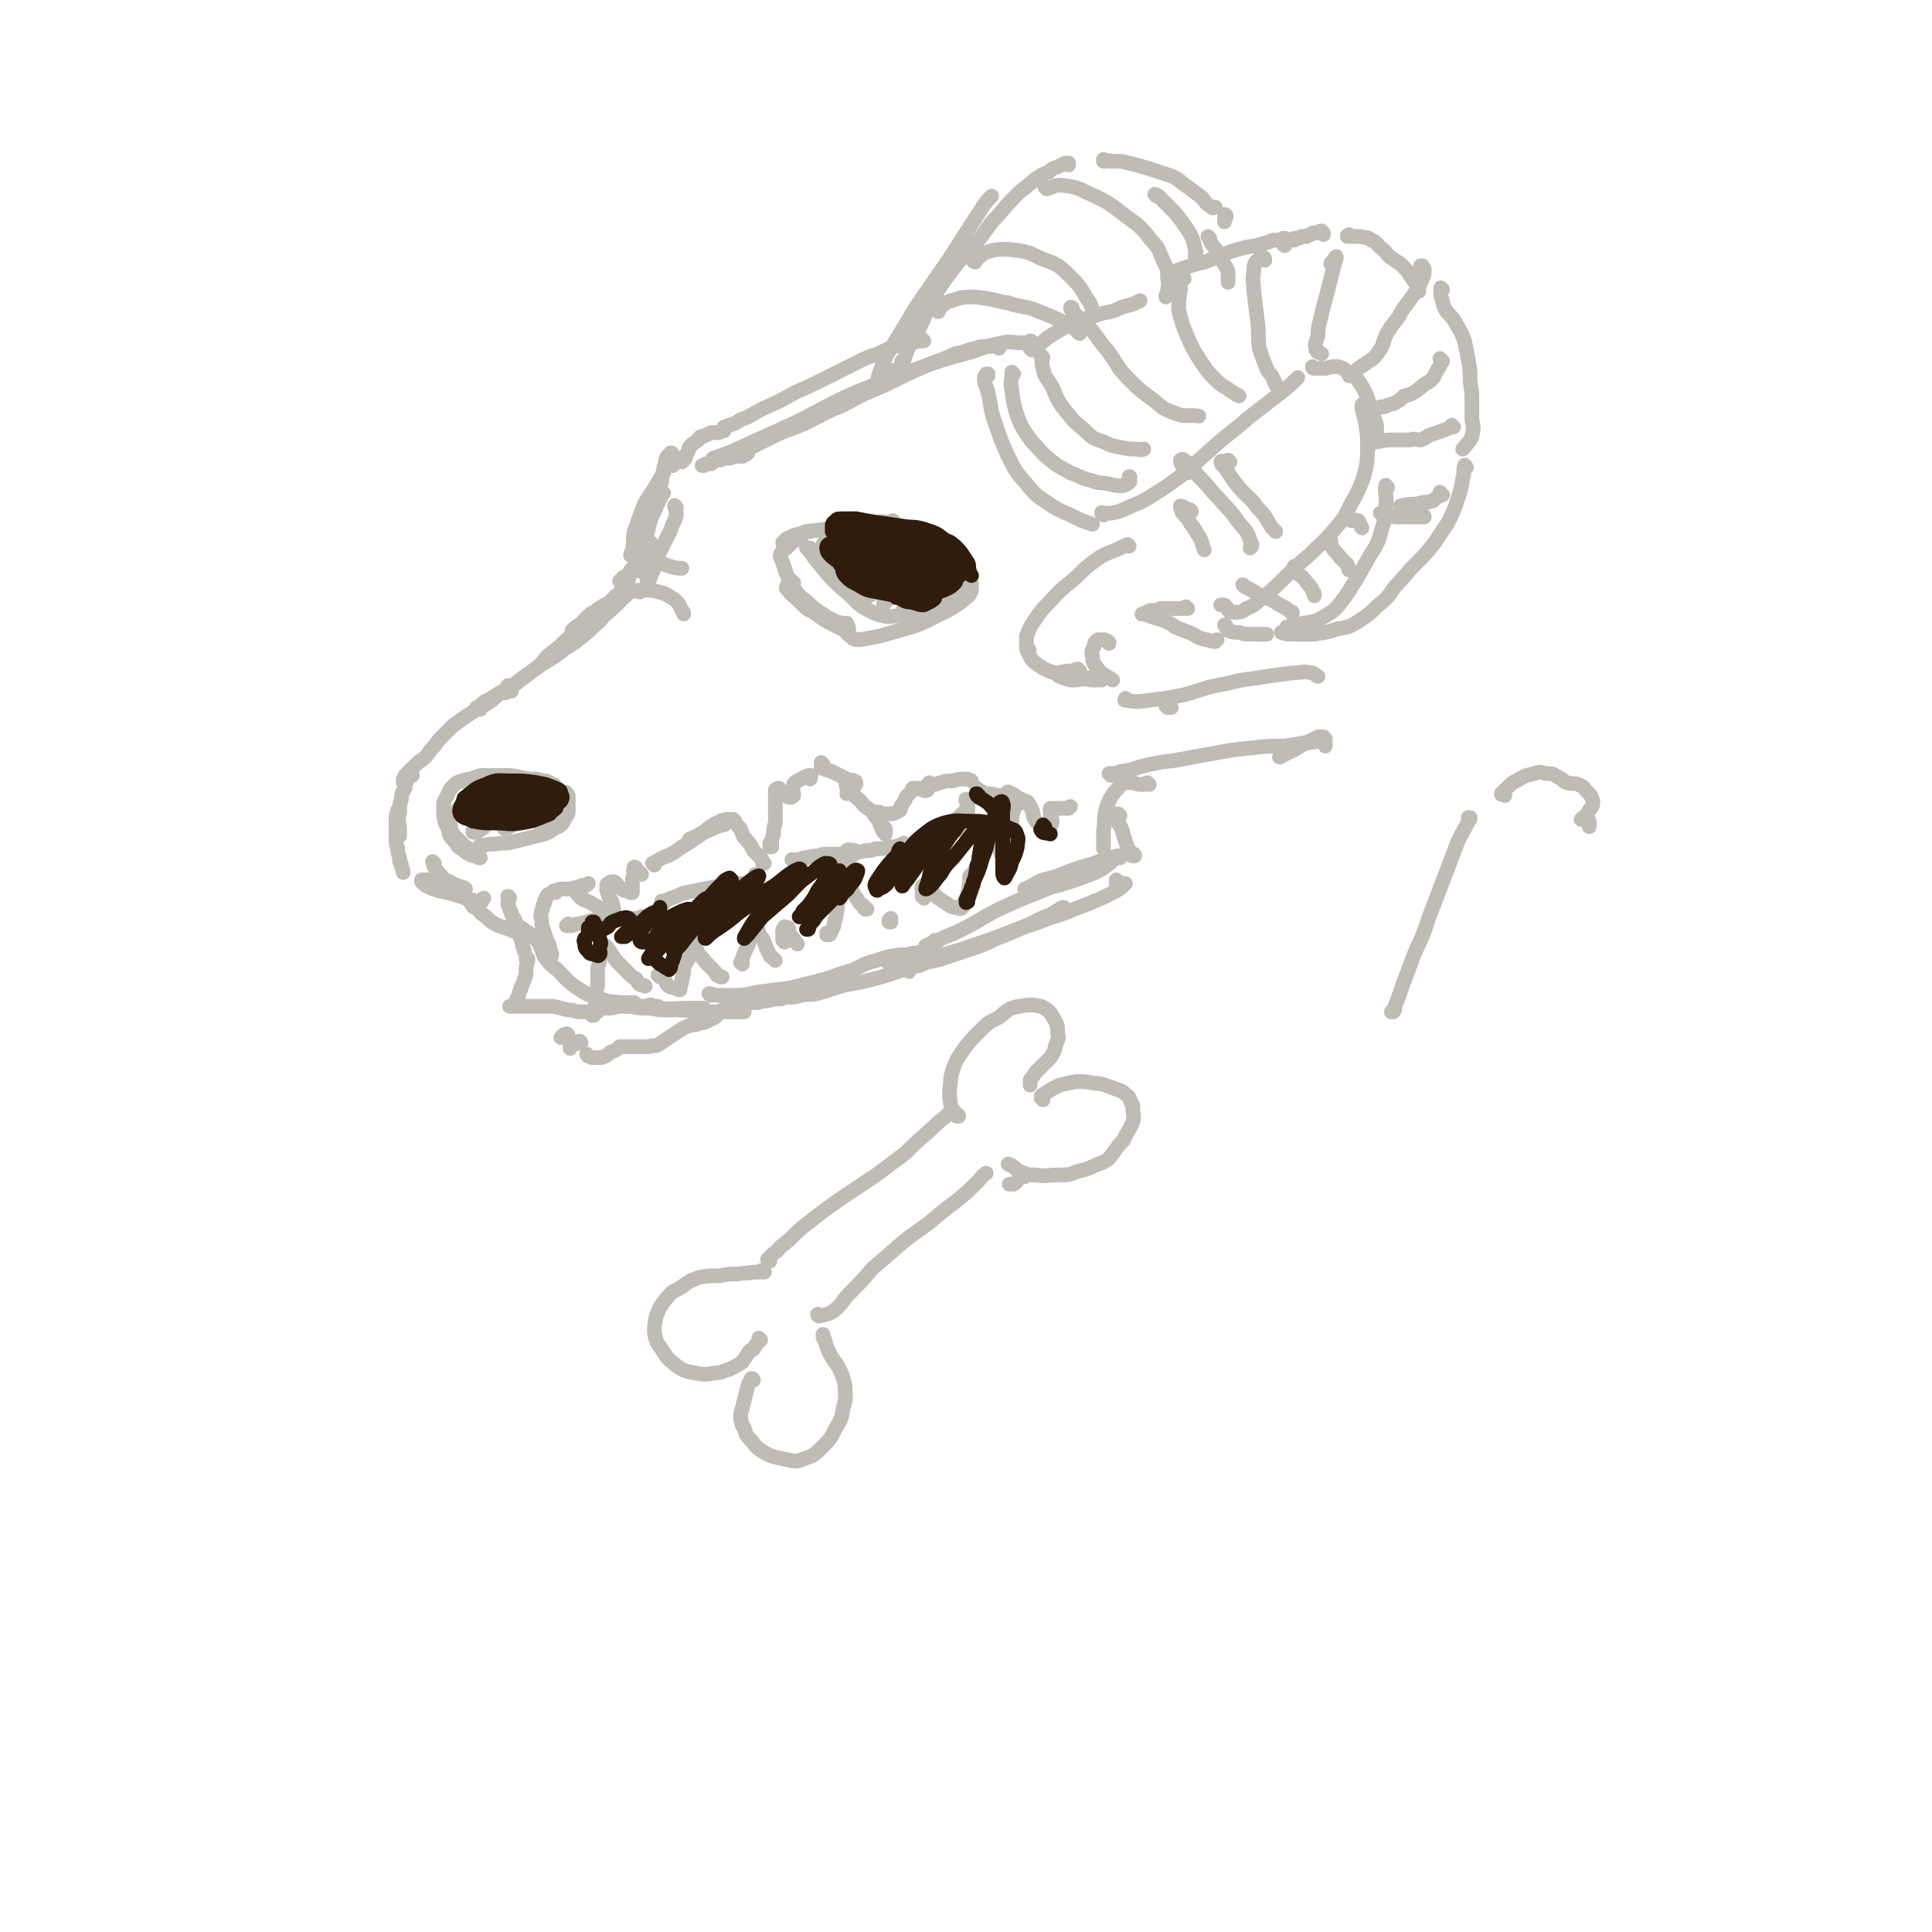 <svg viewBox='0 0 1054 1054' version='1.1' xmlns='http://www.w3.org/2000/svg' xmlns:xlink='http://www.w3.org/1999/xlink'><g fill='none' stroke='rgb(191,187,181)' stroke-width='8' stroke-linecap='round' stroke-linejoin='round'><path d='M563,187c0,0 0,-1 -1,-1 0,0 1,1 0,1 -2,0 -2,0 -5,0 -5,0 -5,-1 -10,0 -9,2 -9,2 -17,5 -15,4 -15,4 -29,9 -17,6 -17,6 -34,13 -16,7 -16,8 -32,16 -17,8 -18,8 -35,16 -5,2 -5,2 -11,4 '/><path d='M545,190c0,-1 0,-1 -1,-1 0,-1 1,0 1,0 -1,0 -1,0 -2,0 -2,0 -2,0 -4,0 -4,0 -4,0 -7,1 -5,1 -5,2 -11,3 -8,4 -8,3 -17,7 -11,5 -11,5 -21,10 -12,5 -12,5 -23,11 -10,4 -9,4 -19,9 -8,4 -8,3 -17,7 -6,3 -6,3 -12,6 -4,2 -4,2 -7,4 -1,1 -1,1 -2,2 -1,0 -1,0 -1,0 1,0 1,0 2,-1 1,0 1,0 2,-1 1,0 1,0 1,0 0,0 0,0 1,0 0,0 0,0 0,0 -1,0 -1,0 -1,1 -1,0 -1,0 -2,1 0,0 0,0 -1,0 0,0 0,0 -1,0 0,0 0,0 -1,0 0,0 0,0 -1,0 -1,0 -1,0 -2,0 0,0 0,1 -1,1 -2,0 -2,0 -3,0 -1,0 -1,0 -2,1 -2,0 -2,0 -3,0 -1,1 -1,1 -2,2 -2,0 -2,0 -3,0 -1,1 -1,1 -1,1 -1,0 -1,0 -1,0 0,0 0,0 0,0 '/><path d='M504,186c0,0 -1,-1 -1,-1 0,0 1,1 1,1 0,0 -1,0 -1,0 -1,0 -1,0 -2,0 -3,1 -3,1 -6,2 -4,0 -4,0 -7,1 -5,2 -5,2 -9,4 -6,2 -6,2 -12,5 -8,4 -8,4 -16,8 -8,4 -8,4 -17,8 -9,5 -9,5 -18,9 -6,3 -6,4 -12,6 -3,2 -3,2 -6,3 -1,0 -1,0 -2,1 -1,0 -1,0 -1,0 0,1 0,1 0,1 0,0 0,0 0,0 0,0 0,1 0,1 0,0 0,0 -1,0 -1,0 -1,1 -2,1 -2,0 -2,0 -4,0 -2,1 -2,1 -4,2 -2,0 -2,0 -3,2 -2,1 -1,1 -3,2 -1,1 -1,1 -2,2 0,1 0,1 -1,3 -1,1 0,1 -1,2 0,1 0,1 -1,2 0,0 0,0 -1,1 0,0 0,0 0,0 -1,0 -1,0 -1,0 '/><path d='M367,248c0,0 0,-1 -1,-1 0,0 0,0 0,0 -1,1 -1,1 -2,2 -1,2 -1,2 -1,4 -1,2 -1,2 -1,4 -1,3 -1,3 -1,6 '/><path d='M362,269c0,0 -1,-1 -1,-1 0,1 0,1 0,2 -2,5 -2,4 -4,9 -2,4 -2,4 -3,8 -1,4 -1,4 -2,9 -1,3 -1,3 -2,7 0,2 0,2 0,4 0,2 0,2 0,4 0,0 0,0 0,1 '/><path d='M369,277c0,0 -1,-2 -1,-1 0,1 1,2 1,5 -1,4 -2,4 -3,8 -2,4 -2,4 -4,8 -1,3 -2,3 -3,7 -1,3 -1,3 -2,6 -1,2 -1,2 -2,4 0,1 0,1 -1,2 0,1 0,1 0,1 0,1 0,0 0,0 0,0 0,0 -1,0 '/><path d='M345,312c0,-1 -1,-1 -1,-1 2,-2 2,-2 5,-2 5,-1 5,-2 10,-2 5,1 5,2 11,3 1,0 1,0 2,0 '/><path d='M349,323c0,0 -1,-1 -1,-1 0,0 1,0 2,0 3,0 3,0 6,0 3,1 4,1 7,2 3,2 4,2 6,4 2,2 2,3 3,5 1,1 1,1 1,2 '/><path d='M340,323c-1,0 -1,-1 -1,-1 -1,1 -1,2 -2,3 0,0 -1,0 -1,0 -2,2 -2,2 -4,4 -4,2 -4,2 -8,5 -1,1 -1,0 -2,1 -3,3 -3,3 -6,6 -2,1 -2,1 -4,3 '/><path d='M344,323c0,0 0,-1 -1,-1 0,0 1,1 0,1 -1,2 -2,2 -4,4 -2,3 -3,3 -5,5 -4,4 -4,3 -7,7 -5,4 -4,4 -9,8 -5,4 -5,4 -10,7 -5,4 -5,4 -10,7 -5,3 -5,3 -10,7 -4,3 -4,3 -8,6 -2,1 -2,1 -4,3 0,0 -1,0 -1,1 1,0 1,0 2,-1 1,0 1,0 2,0 '/><path d='M331,333c0,0 -1,-1 -1,-1 -2,1 -2,2 -4,4 -1,0 -1,0 -2,0 -2,2 -2,2 -5,5 -1,1 -1,0 -2,1 -4,4 -4,4 -8,7 -4,4 -4,4 -8,7 -5,4 -4,5 -9,9 -6,4 -6,4 -11,8 -5,3 -5,3 -10,6 -3,2 -3,2 -7,4 -1,1 -1,1 -2,2 -1,1 -1,1 -2,1 0,0 0,0 0,1 0,0 0,0 0,0 0,0 0,0 0,0 1,0 1,0 1,0 1,0 1,0 1,0 0,0 0,0 0,0 '/><path d='M278,375c0,0 0,-1 -1,-1 0,1 0,1 0,2 -2,2 -3,1 -5,3 -3,2 -2,2 -5,4 -3,2 -3,2 -7,4 -3,2 -3,2 -6,4 -3,2 -3,2 -7,5 -3,3 -3,3 -6,6 -2,2 -2,2 -4,5 -2,2 -2,2 -4,5 -1,1 -1,1 -2,2 -1,1 -2,1 -3,2 -1,1 -1,1 -2,2 -2,2 -2,2 -3,3 -1,1 -1,1 -2,2 0,1 0,1 -1,2 0,0 0,0 0,1 0,0 0,0 0,1 0,0 0,0 0,0 '/><path d='M225,423c-1,0 -1,-1 -1,-1 -1,0 0,0 0,0 0,2 -1,2 -2,4 -1,2 -1,2 -1,4 -2,3 -2,3 -2,6 -1,3 -1,3 -1,7 -1,4 -1,4 0,8 0,3 0,3 0,5 '/><path d='M218,443c-1,0 -1,-1 -1,-1 -1,3 -1,4 -1,7 0,4 0,4 0,8 0,3 0,3 1,6 0,2 0,2 1,5 0,1 0,1 0,2 1,1 1,1 1,3 1,2 1,2 1,3 '/><path d='M246,445c0,0 -1,-1 -1,-1 -1,0 -1,1 -1,2 0,4 0,4 1,9 1,2 1,2 3,4 2,2 1,3 4,4 2,2 2,2 4,3 2,1 2,1 4,1 1,1 1,1 2,1 0,0 0,0 0,0 0,0 0,0 0,0 0,0 0,-1 -1,-1 -1,-1 -1,-1 -2,-2 -1,-1 -2,0 -3,-2 -2,-1 -2,-1 -4,-3 -2,-2 -2,-2 -4,-4 -2,-3 -3,-3 -4,-5 -2,-3 -1,-3 -2,-6 0,-3 0,-3 0,-6 0,-2 1,-3 2,-5 1,-2 1,-3 3,-5 2,-2 2,-2 5,-3 3,-1 3,-1 7,-1 '/><path d='M255,427c0,0 0,0 -1,-1 0,0 1,0 1,0 2,-1 2,-1 4,-2 3,-1 3,-1 6,-1 5,0 5,0 9,0 5,0 5,0 10,1 4,1 4,1 9,1 3,1 3,1 5,1 2,1 2,1 4,2 1,0 0,1 1,1 1,1 1,1 2,2 0,1 0,1 0,1 1,0 1,0 1,0 1,0 1,0 1,0 0,0 0,0 1,0 0,0 1,0 1,1 0,0 0,0 1,1 0,0 0,0 0,1 0,1 0,1 0,2 0,1 0,1 0,2 0,1 0,2 0,3 0,2 0,2 -1,3 -1,2 -1,2 -2,4 -2,2 -2,2 -5,3 -2,2 -3,2 -5,3 -4,1 -4,1 -8,2 -4,1 -4,1 -8,2 -4,1 -4,1 -8,1 -4,1 -4,0 -8,1 -2,0 -2,0 -3,0 '/><path d='M271,429c0,0 0,-1 -1,-1 -1,0 -2,1 -3,1 -4,2 -4,2 -7,4 -4,3 -5,2 -8,6 -2,2 -2,2 -4,5 -1,2 -2,2 -3,4 0,1 0,1 0,2 0,1 1,0 1,1 '/><path d='M282,430c-1,0 -1,-1 -1,-1 0,0 0,0 0,0 -2,3 -3,4 -6,7 -3,3 -3,3 -6,6 -4,4 -4,4 -7,7 -2,2 -2,2 -4,4 0,0 0,1 0,1 1,0 1,0 2,0 1,-1 2,-1 3,-2 1,0 1,-1 2,-2 '/><path d='M295,432c0,-1 0,-2 -1,-1 -3,2 -3,3 -6,6 -3,4 -3,3 -7,7 -2,3 -3,3 -5,6 -1,0 -1,1 -1,2 1,0 2,0 3,-1 2,-1 2,-2 5,-4 1,0 0,-1 1,-1 '/><path d='M300,439c0,-1 0,-2 -1,-1 0,1 0,2 -1,3 0,2 -1,2 -2,4 -1,2 -1,2 -1,4 0,1 0,1 0,1 1,0 1,0 1,0 '/><path d='M304,441c0,0 -1,-1 -1,-1 0,0 1,0 1,0 -1,1 -2,1 -2,1 -1,1 0,2 -1,3 0,1 0,1 0,2 '/><path d='M237,471c0,0 -1,-1 -1,-1 0,0 0,0 0,0 1,1 0,2 1,3 2,3 2,3 4,5 2,3 3,2 6,4 2,1 2,1 5,2 1,0 1,0 2,1 '/><path d='M235,481c0,0 0,-1 -1,-1 -2,0 -2,0 -4,0 0,0 0,0 0,1 1,1 1,1 2,2 3,1 3,2 5,2 4,2 4,1 7,2 4,1 4,1 7,2 4,1 3,2 7,2 1,1 1,1 3,1 1,0 1,0 1,0 1,0 1,0 1,-1 0,0 0,0 0,0 0,0 0,0 0,0 0,0 0,0 0,0 0,-1 1,-1 1,-1 0,0 0,0 0,0 '/><path d='M278,490c0,0 -1,-1 -1,-1 0,0 1,0 1,1 0,1 -1,1 -1,3 1,3 1,3 2,5 0,2 1,2 2,4 1,3 1,3 2,6 1,2 1,2 1,4 1,2 1,2 1,4 1,2 1,2 1,3 '/><path d='M281,504c0,0 0,-1 -1,-1 0,0 1,0 1,1 1,1 1,1 3,2 3,2 3,2 6,4 3,3 3,3 5,6 2,2 2,2 4,4 0,1 0,1 1,1 0,1 1,1 1,0 0,-1 0,-1 -1,-3 0,-3 -1,-3 -2,-6 -1,-3 -1,-3 -2,-6 -1,-3 0,-3 -1,-6 0,-2 0,-2 1,-4 0,-2 0,-2 1,-3 0,-2 0,-2 1,-3 0,-1 0,-1 1,-2 '/><path d='M303,487c0,0 -1,-1 -1,-1 0,0 0,0 0,0 1,0 1,0 2,0 1,-1 1,-1 3,-1 2,0 2,0 4,0 4,-1 4,-1 7,-2 0,0 0,0 1,0 1,0 1,0 2,-1 '/><path d='M317,486c0,0 -1,-2 -1,-1 -1,0 -1,1 -1,3 1,1 1,1 2,2 3,2 3,1 6,3 2,1 2,1 5,3 2,2 1,2 3,4 1,1 1,1 2,2 0,1 0,1 1,1 0,0 0,0 0,-1 1,-2 1,-2 1,-3 0,-3 0,-3 -1,-6 0,-2 -1,-2 -2,-4 0,-1 0,-1 -1,-3 0,-1 0,-2 0,-3 0,-1 1,-1 1,-1 1,-1 1,-1 2,-1 0,0 1,0 1,0 2,1 1,2 3,3 1,1 1,1 3,2 1,0 1,0 3,1 0,0 1,0 1,0 0,-1 0,-1 0,-2 0,-2 0,-2 0,-3 0,-3 0,-3 1,-5 0,-2 -1,-2 0,-3 0,0 0,-1 0,-1 0,0 1,0 1,1 1,1 1,1 2,2 0,0 0,0 1,1 '/><path d='M357,472c-1,-1 -1,-1 -1,-1 0,0 0,0 0,0 0,0 0,0 0,0 1,0 1,-1 2,-1 3,-2 3,-2 6,-3 4,-2 4,-2 8,-5 4,-2 4,-3 8,-5 4,-3 4,-3 9,-5 2,-1 2,-1 5,-2 1,0 1,0 1,0 '/><path d='M377,459c0,0 -1,-1 -1,-1 1,-1 1,0 2,-1 3,-1 3,-2 6,-3 2,-2 2,-2 5,-4 2,-1 2,-1 4,-2 1,-1 1,0 3,-1 1,0 1,0 2,0 '/><path d='M401,448c0,0 -1,-1 -1,-1 0,0 0,0 0,0 0,1 0,1 0,1 1,1 1,1 2,2 3,3 2,3 4,7 3,3 3,3 5,7 2,2 2,2 4,4 1,1 1,2 1,3 0,0 0,0 1,0 0,0 0,0 0,0 '/><path d='M421,461c0,0 -1,-1 -1,-1 0,0 0,0 0,1 0,0 0,0 0,0 0,0 0,0 0,1 1,0 1,0 1,0 0,0 0,0 0,0 0,-1 0,-1 0,-2 0,-2 0,-2 1,-5 0,-3 0,-3 1,-6 0,-4 0,-4 0,-8 0,-3 0,-3 0,-6 0,-2 0,-2 0,-4 1,-1 1,-1 2,-1 0,0 0,1 0,1 1,1 1,1 1,1 1,0 1,0 1,1 1,1 1,1 2,1 1,1 1,1 2,1 1,0 1,0 2,-1 0,-2 -1,-3 0,-6 0,-1 1,-1 2,-2 2,-1 2,-1 4,-2 2,-1 2,-1 3,-1 1,0 0,1 0,2 '/><path d='M259,495c-1,0 -1,-1 -1,-1 -1,0 0,0 0,0 0,0 -1,-1 -1,-1 1,1 2,1 3,2 2,3 2,3 5,5 3,3 3,3 7,5 3,1 3,1 6,2 1,0 1,0 2,1 '/><path d='M311,505c0,0 -1,0 -1,-1 0,0 1,1 1,1 -1,0 -2,0 -2,0 0,0 1,0 2,0 3,0 2,-1 5,-1 4,-1 4,-1 7,-2 2,0 2,0 3,0 3,0 3,0 7,-1 5,0 5,0 11,0 2,0 2,0 5,0 1,0 1,-1 1,-1 '/><path d='M362,493c0,-1 -1,-1 -1,-1 0,-1 0,0 0,0 3,-1 3,-1 5,-2 4,-1 4,-2 8,-3 5,-1 5,-1 10,-2 5,-1 5,-1 10,-2 5,-1 5,0 9,-1 3,0 3,0 5,0 2,0 2,0 3,-1 1,0 1,-1 1,-1 0,-1 0,-1 0,-2 0,0 0,0 0,0 0,0 0,0 0,0 0,-1 0,0 0,0 0,-1 0,-1 0,-1 0,0 0,0 0,0 '/><path d='M433,470c0,0 -1,-1 -1,-1 0,0 0,0 0,0 2,0 2,0 4,0 2,-1 2,-1 4,-1 3,-1 3,-1 6,-1 3,-1 3,-1 6,-1 3,0 3,0 6,0 1,0 1,0 3,0 1,0 1,0 2,0 0,0 0,0 1,0 1,0 1,1 2,0 0,0 0,-1 0,-2 '/><path d='M463,465c0,-1 -1,-1 -1,-1 1,-1 2,0 4,0 3,1 3,1 6,0 3,0 3,0 6,-1 4,0 4,0 8,-1 2,0 2,0 5,-1 1,0 1,0 2,-1 '/><path d='M505,457c0,0 -1,-1 -1,-1 0,0 0,1 1,1 0,0 0,0 1,0 2,-1 2,-1 3,-2 3,-1 3,-2 5,-3 3,-2 3,-2 6,-4 3,-2 3,-2 6,-5 1,-1 1,-1 2,-3 0,-1 0,-1 0,-2 0,-1 0,-1 -1,-1 0,-1 0,-1 0,-1 0,0 0,0 0,0 1,1 1,1 1,2 0,3 0,3 0,6 0,3 0,3 -1,7 0,2 0,2 0,4 0,0 0,0 0,0 2,-1 2,-1 3,-2 1,-1 1,-1 1,-3 '/><path d='M431,319c0,-1 -1,-2 -1,-1 0,0 0,1 1,3 3,4 3,5 7,9 3,3 4,3 8,5 '/><path d='M433,318c-1,0 -1,-1 -1,-1 -1,1 -2,1 -2,2 -1,1 -1,1 -1,2 2,2 2,3 5,5 3,3 3,3 7,6 3,2 3,2 7,5 3,2 3,2 7,4 2,1 2,1 4,2 2,0 2,0 3,0 0,0 0,0 1,0 0,0 0,0 0,0 0,-1 0,-1 -1,-1 -1,-1 -1,-1 -3,-2 -2,-1 -2,0 -5,-2 -3,-1 -3,-2 -7,-4 -4,-3 -4,-3 -7,-6 -4,-3 -4,-3 -7,-7 -2,-4 -2,-4 -4,-8 -1,-3 -1,-3 -2,-6 -1,-3 -2,-3 -1,-5 1,-2 2,-2 4,-4 2,-2 2,-2 5,-4 2,-2 2,-2 5,-4 1,0 1,0 2,0 '/><path d='M429,299c0,-1 -1,-1 -1,-1 0,-1 0,0 0,0 0,-1 -1,-1 -1,-2 1,-1 1,-1 2,-2 4,-2 4,-2 8,-3 5,-2 5,-1 11,-2 8,-1 8,-1 15,-2 6,-1 6,-1 12,-2 5,0 5,-1 9,0 1,0 2,0 3,1 1,1 0,2 1,3 1,0 1,0 2,0 0,0 0,0 1,0 0,0 0,0 0,0 0,0 0,0 0,0 0,0 0,0 1,0 0,0 0,0 1,0 2,1 2,1 4,1 2,1 2,1 3,1 3,1 3,1 5,1 2,0 2,0 4,1 2,0 2,0 4,1 2,1 2,1 3,3 1,1 1,1 2,2 1,1 1,0 2,1 0,0 0,0 1,0 1,1 1,1 2,2 0,0 0,0 1,1 0,1 0,1 0,2 0,0 0,0 0,1 0,1 0,1 0,2 0,0 0,0 0,1 '/><path d='M530,318c-1,0 -1,-1 -1,-1 -1,0 0,0 0,0 0,1 1,1 1,2 0,2 0,2 0,3 -1,2 -1,3 -3,4 -4,4 -4,3 -8,6 -6,3 -6,3 -12,6 -6,3 -6,3 -13,5 -7,2 -7,2 -14,4 -5,1 -5,1 -11,2 -3,0 -3,0 -5,-2 -2,-1 -2,-2 -3,-3 -1,-1 -1,-1 -1,-2 0,-1 0,-1 1,-2 0,0 1,0 1,0 '/><path d='M443,300c-1,0 -1,-1 -1,-1 0,0 0,0 0,0 -1,0 -1,0 -1,0 0,0 -1,-1 -1,0 2,2 2,2 4,5 4,5 4,5 9,11 5,5 5,5 11,10 4,4 4,5 10,8 4,2 4,2 8,3 4,1 4,0 8,0 3,1 3,0 6,0 2,0 2,0 4,0 0,0 0,0 1,0 '/><path d='M460,285c0,0 0,0 -1,-1 0,0 0,0 0,0 -1,-1 -1,-1 -2,-1 0,0 -1,0 -1,1 -2,2 -1,2 -3,4 -1,3 -1,3 -3,7 -1,2 -1,2 -2,5 -1,2 -1,2 -1,4 0,0 1,0 1,0 1,0 1,1 2,0 2,0 2,-1 3,-2 3,-2 3,-2 5,-4 3,-3 2,-3 5,-6 2,-2 3,-1 5,-3 1,-1 1,-1 1,-1 1,0 1,0 1,1 -1,2 -1,2 -3,4 -2,3 -2,3 -4,6 -2,3 -2,3 -4,6 -1,2 -1,2 -2,4 -1,1 -1,1 -1,1 1,0 2,0 3,-1 3,-2 3,-2 7,-5 1,-1 1,-1 2,-2 2,-2 2,-2 4,-4 '/><path d='M488,285c0,0 -1,-1 -1,-1 -2,3 -2,4 -4,7 -4,5 -4,4 -7,9 -4,5 -4,5 -7,10 -3,4 -3,4 -5,8 0,0 -1,2 -1,1 1,0 2,0 4,-2 4,-3 4,-3 7,-7 4,-3 4,-3 8,-7 3,-2 3,-2 6,-5 1,0 1,0 3,-1 0,0 0,-1 0,0 0,0 0,0 0,0 -1,2 -1,2 -2,4 -1,2 -2,2 -3,4 -3,3 -3,2 -5,6 -3,4 -3,4 -5,8 -2,3 -3,3 -4,6 -1,0 -1,1 -1,1 2,0 3,-1 5,-2 3,-4 3,-4 7,-8 4,-4 3,-4 8,-8 3,-4 3,-4 6,-7 2,-2 2,-2 4,-3 0,0 0,0 0,0 -1,1 -1,1 -2,3 -1,2 -2,2 -3,3 -1,3 -1,3 -2,6 -2,3 -2,3 -4,7 -2,3 -2,3 -4,6 -2,2 -2,2 -3,5 -1,1 -1,1 -1,2 0,0 0,0 0,0 2,-3 2,-2 5,-5 3,-4 3,-4 7,-7 3,-4 3,-4 6,-8 2,-3 2,-3 5,-5 1,-1 1,-1 2,-1 0,-1 1,0 1,0 0,2 0,2 -1,4 0,3 -1,3 -2,6 -2,3 -2,3 -4,7 -2,3 -3,2 -5,5 -1,2 -1,2 -2,4 -1,1 -1,1 -1,2 1,0 2,0 3,-1 3,-2 3,-2 5,-5 4,-3 4,-3 7,-7 3,-3 3,-3 5,-7 2,-2 2,-2 4,-5 1,-1 1,-1 2,-1 0,-1 0,0 0,1 -1,3 -1,3 -3,6 -2,4 -2,4 -5,9 -1,3 -2,3 -3,7 -1,1 -1,2 -1,3 1,1 2,1 2,1 3,-2 3,-3 5,-5 0,-1 0,-1 1,-2 2,-2 2,-2 4,-4 2,-3 3,-3 5,-5 1,-1 1,-2 1,-1 0,1 0,2 0,4 -1,3 -2,3 -3,5 -1,2 -1,2 -2,4 0,0 0,0 0,1 '/><path d='M539,205c0,0 -1,-1 -1,-1 0,0 1,0 1,0 -1,1 -2,1 -2,2 0,4 1,4 2,8 2,9 1,9 4,17 3,9 3,9 7,18 4,8 4,8 10,15 5,6 5,6 11,10 6,4 6,4 13,7 6,3 6,3 12,5 '/><path d='M553,204c0,0 -1,-1 -1,-1 0,0 0,0 0,0 0,5 -1,5 0,10 1,7 1,8 3,14 3,8 4,8 8,14 5,5 5,6 10,10 5,4 6,4 11,7 6,2 6,3 11,4 5,2 5,1 10,2 4,1 4,1 7,1 2,0 3,-1 4,-2 1,0 0,-1 0,-2 1,-1 0,-1 0,-1 '/><path d='M569,195c0,0 -1,-1 -1,-1 0,0 0,0 0,1 1,3 0,3 1,6 1,5 2,5 5,10 3,7 3,8 8,14 4,5 4,5 10,10 4,4 4,4 10,6 4,2 4,2 9,3 5,1 5,1 10,1 2,1 2,0 3,0 '/><path d='M563,191c0,-1 -1,-1 -1,-1 0,0 0,0 1,0 2,-1 2,-1 4,-2 4,-3 3,-3 8,-6 5,-3 5,-3 11,-6 6,-2 6,-2 12,-4 5,-2 6,-1 11,-3 4,-2 5,-2 9,-3 2,-1 2,-1 4,-2 '/><path d='M639,150c0,0 -1,-1 -1,-1 0,0 0,1 0,1 2,-1 2,-1 3,-2 8,-3 8,-3 16,-5 8,-3 8,-3 15,-6 7,-2 7,-2 13,-3 4,-1 4,-1 7,-2 1,0 1,-1 3,-1 0,0 0,0 1,0 2,0 2,0 4,-1 0,0 0,0 1,0 '/><path d='M701,134c-1,0 -1,-1 -1,-1 0,0 0,0 0,0 0,0 0,0 0,0 1,0 1,0 2,-1 2,-1 2,-1 4,-1 0,-1 0,-1 0,-1 0,0 0,0 0,0 0,1 0,0 0,0 0,0 0,0 0,0 0,0 0,0 1,0 0,0 0,0 0,0 0,0 0,0 0,0 0,0 0,0 1,0 1,0 1,0 2,-1 2,0 2,0 3,0 1,-1 1,-1 2,-1 1,-1 1,-1 2,-1 1,0 1,0 2,0 1,-1 1,-1 2,-1 1,1 1,1 1,2 '/><path d='M737,129c0,0 -1,-1 -1,-1 0,0 -1,0 -1,1 1,0 1,0 2,0 3,0 3,0 5,0 3,1 4,0 6,2 3,1 3,2 5,4 3,2 3,3 5,5 3,2 3,2 6,4 2,2 2,2 4,4 1,2 1,2 2,3 1,2 1,2 2,3 1,2 1,2 2,3 0,1 0,1 0,2 '/><path d='M787,158c0,0 -1,-1 -1,-1 0,1 0,2 0,4 1,3 1,4 2,7 3,5 4,4 6,8 3,5 3,5 5,10 1,5 1,5 2,10 1,6 1,6 1,12 1,6 1,6 1,11 0,5 0,5 0,10 1,4 1,5 0,9 -1,3 -2,3 -4,6 -1,1 -1,1 -1,1 '/><path d='M800,255c0,0 -1,-2 -1,-1 -1,3 0,4 -1,7 -1,6 -1,6 -3,12 -2,6 -2,6 -5,12 -4,6 -4,6 -8,12 -5,6 -5,6 -11,12 -5,5 -4,5 -10,11 -4,6 -4,6 -10,11 -4,4 -4,4 -10,8 -5,3 -5,3 -11,4 -6,2 -7,2 -13,3 -6,0 -6,0 -13,0 -2,0 -2,0 -5,-1 '/><path d='M602,281c0,-1 -1,-1 -1,-1 0,-1 0,0 1,0 2,0 2,0 4,0 5,-1 5,-1 9,-3 7,-3 8,-3 14,-7 8,-5 8,-5 16,-11 9,-8 9,-8 18,-16 9,-8 9,-7 18,-15 9,-7 9,-7 18,-14 5,-4 5,-4 9,-8 '/><path d='M717,201c0,0 -1,0 -1,-1 0,0 0,1 1,1 3,0 3,0 6,0 3,-1 4,-1 7,-1 3,1 3,1 5,3 4,2 4,2 7,6 3,5 3,5 5,11 2,6 2,6 4,12 0,1 0,1 0,3 '/><path d='M757,266c-1,0 -1,-2 -1,-1 -1,4 1,5 0,11 0,6 0,6 -2,12 -2,7 -2,8 -6,14 -4,7 -4,7 -8,14 -4,6 -4,7 -8,12 -4,5 -4,5 -9,8 -5,3 -6,3 -12,4 -4,1 -4,1 -9,2 '/><path d='M744,222c0,0 -1,-2 -1,-1 0,0 0,1 0,2 1,4 1,4 2,8 1,7 1,7 1,13 0,8 0,8 -2,16 -3,8 -3,8 -7,15 -4,8 -4,8 -10,15 -6,7 -7,7 -13,13 -7,6 -7,6 -13,12 -6,6 -6,6 -12,11 -4,3 -4,4 -9,6 -3,2 -3,2 -6,2 -2,0 -2,0 -3,0 -1,-1 -1,-2 -2,-3 -1,-1 -1,-1 -2,-1 0,0 0,0 -1,0 '/><path d='M648,332c-1,0 -1,0 -1,-1 -1,0 -1,1 -1,1 -2,0 -2,0 -4,0 -2,0 -2,0 -4,0 -2,0 -2,0 -5,0 -2,1 -2,1 -5,1 -1,0 -1,0 -2,1 -1,0 -1,0 -2,1 0,0 -1,0 -1,0 0,0 1,0 1,0 3,1 3,1 6,2 4,1 4,1 8,3 2,1 2,1 3,2 5,2 5,2 10,4 3,2 3,2 7,3 2,0 2,1 5,1 0,0 0,0 1,-1 '/><path d='M669,342c0,0 0,-1 -1,-1 0,0 1,0 1,1 0,1 0,1 1,2 3,1 3,1 6,1 3,1 3,1 7,1 4,0 4,0 8,0 '/><path d='M679,320c0,0 -1,-1 -1,-1 0,0 1,1 1,1 4,2 4,2 7,4 5,2 5,2 9,4 3,2 3,2 7,4 1,1 1,1 3,2 0,0 0,1 0,1 '/><path d='M707,310c-1,0 -1,-1 -1,-1 0,0 0,0 0,1 1,1 1,1 2,3 3,2 3,2 5,5 2,2 2,2 3,4 0,1 1,1 1,2 0,1 0,1 0,1 '/><path d='M726,295c0,0 0,-1 -1,-1 0,0 1,0 1,1 0,2 0,2 1,4 2,3 2,2 4,5 2,2 2,2 4,4 1,2 0,2 1,3 '/><path d='M737,284c0,0 -1,-1 -1,-1 1,0 2,0 3,1 1,0 1,0 2,0 1,2 1,2 2,4 '/><path d='M585,169c0,-1 0,-1 -1,-1 0,-1 1,0 1,0 0,1 -1,1 0,2 3,3 4,3 8,7 6,7 5,7 11,14 6,8 5,9 12,16 6,6 6,6 13,11 5,4 5,5 11,7 7,3 7,1 14,2 '/><path d='M646,152c0,0 0,-1 -1,-1 -1,3 -1,4 -1,7 -1,6 -1,6 -1,11 2,8 2,8 5,15 3,7 3,7 7,13 4,6 4,6 8,10 4,4 4,3 8,6 3,2 3,2 5,3 '/><path d='M690,142c0,-1 0,-2 -1,-1 -1,0 -2,0 -4,2 -1,2 -1,3 -1,5 -1,6 0,6 0,11 1,8 1,8 2,16 1,7 0,8 1,15 2,6 2,6 4,11 2,4 3,3 4,7 1,1 1,1 1,2 '/><path d='M727,145c0,0 0,0 -1,-1 0,0 0,-1 1,-1 1,-2 1,-2 2,-3 0,0 0,0 0,1 -1,3 -1,3 -2,7 -3,12 -3,12 -6,23 -1,6 -2,6 -2,12 -1,4 -2,4 -1,8 1,2 2,1 3,2 '/><path d='M776,146c0,0 -1,-1 -1,-1 0,0 1,0 1,0 0,1 1,1 1,2 0,2 0,3 -1,5 -2,5 -2,4 -5,9 -4,6 -5,6 -8,12 -4,5 -4,5 -7,10 -2,5 -1,5 -4,9 -2,3 -2,3 -5,5 -3,2 -3,2 -6,4 -2,2 -2,2 -5,4 0,0 0,0 0,0 '/><path d='M787,197c-1,-1 -1,-1 -1,-1 -1,-1 0,0 0,0 0,3 0,3 -2,6 -1,2 -1,2 -2,4 -1,1 -1,1 -2,2 -4,2 -3,2 -7,5 -3,2 -3,2 -7,3 -1,1 -1,1 -2,2 -3,2 -3,2 -7,3 -1,1 -2,1 -3,1 0,0 0,0 -1,0 0,0 0,0 0,0 '/><path d='M793,233c-1,0 -1,-1 -1,-1 0,0 0,1 0,1 -5,2 -5,2 -11,4 -3,1 -3,2 -6,3 -3,0 -3,-1 -6,0 -5,0 -5,0 -9,0 -4,0 -4,0 -8,1 -2,0 -3,0 -4,1 -1,0 0,1 -1,1 '/><path d='M787,270c-1,-1 -1,-1 -1,-1 -1,-1 0,0 0,0 -1,2 -2,2 -4,4 -1,1 -1,0 -3,1 -3,0 -3,0 -6,1 -4,0 -4,0 -9,1 '/><path d='M777,282c0,0 0,-1 -1,-1 0,0 1,1 1,1 -8,0 -8,0 -16,0 -4,-1 -4,-1 -8,-2 '/><path d='M489,203c0,0 0,-1 -1,-1 0,0 0,0 0,0 0,0 0,0 -1,0 '/><path d='M481,210c0,-1 -1,-1 -1,-1 0,0 0,0 0,0 0,-1 -1,-1 -1,-3 1,-3 1,-3 2,-6 3,-7 3,-7 7,-13 6,-10 6,-10 12,-20 9,-13 9,-13 18,-26 9,-14 9,-14 18,-28 2,-3 2,-3 5,-6 '/><path d='M493,198c0,0 -1,0 -1,-1 0,0 1,0 1,0 1,-3 1,-3 2,-6 3,-6 3,-6 6,-11 4,-7 3,-8 7,-15 5,-9 5,-9 11,-17 6,-8 7,-8 14,-16 6,-7 5,-8 12,-15 5,-6 5,-6 10,-11 3,-3 4,-3 7,-6 2,-1 2,-2 4,-3 3,-2 3,-2 6,-3 2,-2 2,-2 5,-3 2,-1 2,-1 4,-2 1,0 1,0 2,0 0,0 0,0 0,1 '/><path d='M603,88c0,0 -1,-1 -1,-1 0,0 0,1 0,1 2,0 2,-1 4,0 3,0 3,0 6,0 12,3 12,3 24,7 7,2 6,3 12,7 4,3 4,3 8,6 2,3 2,3 5,5 1,1 1,0 2,0 '/><path d='M669,118c0,0 0,-1 -1,-1 0,0 1,1 1,1 0,1 -1,1 -1,2 0,0 0,0 0,1 '/><path d='M512,170c-1,0 -2,-1 -1,-1 0,0 0,0 1,-1 4,-2 3,-3 7,-4 6,-2 7,-2 13,-2 8,1 8,1 16,3 2,0 2,0 4,1 8,2 8,1 15,4 10,4 10,4 19,9 2,1 1,2 3,3 '/><path d='M532,143c0,0 -1,-1 -1,-1 0,0 0,1 0,0 3,-1 3,-2 6,-4 6,-2 7,-2 13,-2 9,1 10,1 18,5 8,3 9,3 15,9 6,6 6,6 10,13 3,4 2,4 4,9 '/><path d='M571,103c0,0 0,-1 -1,-1 0,0 1,1 1,1 4,-1 4,-2 8,-2 7,1 8,1 14,4 11,5 11,5 20,12 8,6 9,6 15,14 5,5 4,6 7,12 2,4 2,5 2,9 1,4 0,4 0,7 0,2 -1,1 -1,3 '/><path d='M631,107c0,0 -1,-1 -1,-1 1,0 2,1 3,2 4,4 4,4 8,8 4,5 4,5 8,11 2,4 2,4 3,9 1,2 0,2 0,4 '/><path d='M660,130c0,0 -1,-1 -1,-1 0,0 1,1 1,2 2,4 2,3 4,6 1,1 1,1 2,2 1,4 1,4 3,7 1,2 1,2 1,4 0,1 0,2 0,3 0,0 0,0 0,1 '/><path d='M469,297c0,0 -1,-1 -1,-1 -1,0 -1,0 -1,1 0,0 0,0 -1,0 -1,1 -1,1 -2,1 0,1 0,1 0,1 2,1 2,1 3,2 1,1 1,1 1,1 3,2 4,1 7,3 1,0 1,1 2,1 5,1 5,1 11,1 4,0 5,1 9,0 3,0 3,0 5,-1 1,0 1,-1 1,-1 0,-1 0,-2 -1,-2 -2,-2 -2,-2 -5,-4 -4,-2 -4,-2 -9,-3 -4,-1 -5,-1 -9,-1 -2,0 -3,1 -3,2 -1,2 -1,3 0,5 2,5 3,4 7,8 4,6 4,6 9,11 2,1 2,1 3,2 '/><path d='M510,323c0,-1 0,-1 -1,-1 0,-1 0,0 -1,0 -4,-1 -4,-2 -9,-3 -3,-2 -4,-2 -7,-4 -3,-1 -3,-2 -6,-3 '/><path d='M367,254c0,0 0,0 -1,-1 0,0 1,1 1,1 -1,-1 -1,-2 -2,-2 0,0 0,0 -1,0 -1,3 -1,3 -2,6 -3,5 -3,5 -6,10 -3,5 -4,5 -6,11 -2,5 -2,6 -4,11 -1,5 0,5 -1,11 -1,1 -1,1 -1,2 '/><path d='M348,298c0,0 -1,-1 -1,-1 0,0 1,1 1,2 0,2 0,2 0,3 0,3 0,3 -1,6 0,2 -1,2 -2,4 -1,1 -1,1 -2,2 0,1 0,1 0,2 '/><path d='M355,297c0,-1 -1,-1 -1,-1 0,-1 0,0 0,0 1,0 1,0 1,0 0,2 0,2 0,4 -2,3 -3,3 -5,6 -3,3 -3,3 -6,6 -2,2 -2,2 -4,3 -1,1 -1,1 -2,2 '/><path d='M449,417c-1,0 -1,-1 -1,-1 0,0 0,0 0,0 0,2 0,2 0,3 3,1 3,1 6,2 4,2 4,2 8,4 2,1 2,0 4,1 1,0 1,1 1,1 0,0 0,0 0,0 0,1 0,1 -1,2 0,0 0,0 0,0 -1,1 -1,1 -2,2 0,0 0,0 0,0 -1,1 -1,1 -2,2 '/><path d='M463,428c-1,0 -1,-1 -1,-1 -1,1 0,2 0,3 2,2 2,2 4,4 2,2 3,2 5,5 2,2 3,2 5,4 1,2 1,2 3,4 1,2 1,3 2,5 1,1 1,1 1,2 1,1 1,1 1,1 0,0 0,0 0,0 0,-1 0,-1 0,-3 '/><path d='M478,444c0,0 -1,-1 -1,-1 0,0 0,1 0,1 0,0 0,-1 0,-1 0,0 -1,0 0,0 0,0 0,0 1,0 2,0 2,0 3,1 2,0 2,0 4,0 2,0 2,0 4,-1 1,0 1,-1 2,-1 1,-2 0,-2 1,-3 1,-1 1,-2 2,-3 0,-1 0,-1 1,-2 1,-1 1,-1 2,-2 1,-1 0,-1 1,-2 1,0 1,0 2,0 1,0 1,0 2,0 1,1 1,1 2,1 1,1 1,0 2,0 '/><path d='M508,428c0,0 -1,0 -1,-1 0,0 0,1 0,1 0,0 -1,0 -1,0 0,0 1,0 2,0 2,0 2,0 5,-1 3,-1 3,-1 7,-1 3,-1 3,-1 7,-1 1,0 1,0 3,1 0,0 0,0 0,0 '/><path d='M534,431c-1,0 -1,-1 -1,-1 0,0 0,1 0,1 3,1 3,1 5,2 3,0 3,0 6,1 1,0 1,0 1,0 3,1 3,1 5,1 '/><path d='M551,433c-1,0 -1,0 -1,-1 -1,0 0,1 0,1 0,0 -1,0 0,0 0,0 0,0 0,0 1,0 1,0 2,0 2,1 2,1 3,2 2,1 2,1 4,2 1,0 1,0 2,1 '/><path d='M324,554c0,0 0,-1 -1,-1 0,0 1,0 1,1 0,0 -1,0 -1,0 1,-1 1,-1 2,-3 0,-3 0,-3 0,-6 0,-3 0,-3 1,-7 0,-4 0,-4 0,-7 0,-3 0,-3 1,-6 0,-2 0,-2 0,-4 1,-2 1,-2 2,-4 0,0 0,-1 1,-1 1,0 1,1 2,2 1,1 1,2 2,3 2,3 2,3 5,6 2,2 2,2 4,4 2,2 2,2 4,3 1,2 1,2 2,3 2,1 2,0 3,1 '/><path d='M360,533c0,0 -1,-2 -1,-1 1,0 2,1 3,2 2,2 1,3 3,4 2,1 2,1 4,1 1,1 1,1 2,1 0,0 0,0 0,0 0,-1 0,-1 0,-2 1,-2 1,-2 1,-4 1,-3 1,-3 1,-6 1,-3 2,-3 3,-6 1,-3 0,-3 1,-6 1,-1 1,-1 1,-3 0,0 0,0 1,-1 '/><path d='M379,515c0,0 0,-1 -1,-1 0,0 1,1 1,2 1,2 1,2 2,4 2,3 2,2 4,5 2,2 2,2 4,4 1,1 1,1 2,3 1,0 1,0 2,1 0,0 0,0 1,0 '/><path d='M405,526c0,0 -1,-1 -1,-1 0,0 0,0 0,0 1,0 1,0 1,-1 0,-1 0,-1 0,-1 1,-3 1,-3 2,-5 1,-2 1,-2 2,-5 1,-2 1,-2 3,-4 0,-1 0,-1 1,-1 0,-1 0,-1 0,-1 1,1 1,1 1,2 1,2 1,2 2,3 1,2 1,2 2,5 1,2 1,2 2,4 0,1 1,1 1,1 1,1 1,1 2,2 0,0 0,0 0,0 '/><path d='M428,514c0,0 -1,-1 -1,-1 0,0 0,0 0,0 0,-2 0,-2 0,-5 0,-1 0,-1 1,-2 0,-1 0,0 1,0 0,0 0,0 1,0 1,2 0,2 1,4 2,2 2,2 3,4 1,1 1,1 1,1 '/><path d='M452,510c0,0 -1,0 -1,-1 0,0 0,1 0,1 1,0 1,0 1,0 0,0 1,0 1,-1 1,-2 1,-2 2,-4 0,-3 1,-3 1,-5 1,-5 1,-5 1,-9 1,-6 0,-6 1,-12 1,-5 1,-5 2,-10 1,-2 2,-3 3,-3 0,-1 0,0 0,1 0,2 0,2 -1,4 0,4 -1,4 0,7 0,4 1,4 2,7 2,3 2,3 4,6 1,2 1,2 3,3 0,1 0,1 1,2 0,0 0,0 1,0 0,0 0,0 0,0 '/><path d='M296,517c0,0 -1,-1 -1,-1 0,0 0,1 0,1 1,2 1,3 2,5 3,4 3,4 7,7 5,5 5,6 11,10 6,4 6,4 13,6 5,2 5,1 10,2 4,0 4,0 8,0 '/><path d='M340,548c-1,-1 -1,-1 -1,-1 0,0 0,0 0,0 3,2 3,2 5,2 5,1 5,1 10,1 6,1 6,1 12,1 7,0 7,0 15,1 7,0 7,0 15,0 5,0 5,0 10,0 '/><path d='M428,544c0,0 -1,-1 -1,-1 0,0 1,0 1,0 0,1 0,1 0,1 '/><path d='M388,543c0,0 -2,-1 -1,-1 1,0 2,1 4,1 5,0 5,0 10,0 7,0 7,-1 14,-2 8,-1 8,-1 16,-2 8,-2 8,-2 16,-4 8,-2 8,-3 16,-5 8,-3 7,-4 15,-6 6,-2 6,-2 12,-3 4,0 4,0 8,-1 2,0 2,0 5,0 1,0 2,0 3,-1 1,0 1,0 2,-1 1,-1 1,-1 1,-2 0,0 0,0 0,0 0,0 0,0 0,0 0,0 0,0 0,1 '/><path d='M486,503c-1,0 -1,-1 -1,-1 0,0 0,1 0,1 0,-1 0,-1 0,-1 1,-1 1,-1 1,-1 '/><path d='M288,524c0,-1 -1,-1 -1,-1 0,0 1,0 1,0 0,3 -1,3 -1,5 0,1 0,2 0,3 0,1 0,1 -1,3 0,1 0,1 -1,3 0,1 -1,1 -1,3 -1,2 -1,2 -1,3 -1,2 -1,2 -2,4 -1,1 -1,1 -2,2 0,0 -1,0 -1,0 0,0 0,0 0,0 1,0 1,0 2,0 3,0 3,0 6,0 4,0 4,0 8,0 4,0 4,0 8,0 4,1 4,1 8,2 4,0 3,1 7,1 3,0 3,0 5,0 2,0 2,0 3,0 0,0 1,0 1,0 0,-1 -1,0 -1,-1 -1,0 -1,0 -1,0 -1,0 -1,0 -1,0 0,0 0,0 1,0 3,-1 3,-1 6,-1 4,0 4,0 7,-1 4,0 4,0 8,0 4,0 4,0 7,0 3,-1 3,-1 5,0 1,0 1,0 2,0 '/><path d='M342,549c0,0 -1,-1 -1,-1 0,0 0,1 0,1 3,0 3,0 7,0 6,1 6,1 11,1 8,1 8,0 16,0 5,0 5,0 9,0 '/><path d='M504,490c0,0 -1,-1 -1,-1 0,0 1,0 1,0 0,-1 -1,-2 -1,-3 0,-1 0,-1 0,-2 0,-1 1,-1 1,-1 1,1 2,1 3,2 3,2 2,3 5,5 3,2 3,2 6,4 2,1 2,1 4,1 1,1 2,1 3,0 1,-1 1,-1 1,-3 1,-2 2,-2 2,-5 1,-2 0,-3 1,-5 0,-2 0,-2 0,-4 1,-1 1,-1 2,-2 1,-2 1,-2 3,-4 '/><path d='M546,464c0,0 0,-1 -1,-1 0,0 1,0 1,0 0,1 0,1 0,2 0,1 0,1 1,2 0,1 1,1 2,1 0,1 0,0 1,0 1,0 1,1 2,0 0,-1 0,-1 0,-2 1,-2 1,-2 1,-3 0,-2 0,-2 0,-5 0,-3 0,-3 -1,-5 0,-3 0,-3 0,-5 0,-3 0,-3 1,-6 0,-2 0,-2 2,-3 1,-2 2,-2 4,-1 2,0 2,0 3,2 2,3 1,3 2,6 1,2 1,2 3,4 1,2 1,2 2,4 0,0 1,0 2,0 0,0 1,-1 1,-1 1,-1 1,-1 1,-2 1,-2 1,-2 1,-3 0,-2 -1,-2 -1,-3 0,-1 0,-1 0,-2 0,-1 0,-1 0,-2 1,0 1,0 2,0 1,0 1,0 2,0 1,0 1,0 1,0 1,0 1,0 2,0 0,0 0,0 1,0 1,0 1,0 2,0 0,0 0,-1 1,-1 '/><path d='M671,252c-1,0 -1,0 -1,-1 -1,0 -1,1 -2,1 -1,0 -2,-1 -2,0 0,1 1,2 3,4 3,5 3,5 7,10 5,6 6,5 10,11 5,5 4,5 8,11 1,1 1,1 2,2 '/><path d='M648,258c-1,0 -1,-1 -1,-1 -1,0 -1,0 -1,-1 -1,-2 -2,-3 -2,-5 0,0 1,-1 2,0 4,3 4,4 8,9 4,4 4,4 8,9 2,2 2,2 3,3 5,6 6,6 10,12 3,4 4,4 6,8 1,3 1,3 2,5 0,1 0,1 -1,2 '/><path d='M650,279c0,0 -1,0 -1,-1 0,0 1,1 1,1 -2,-1 -3,-2 -6,-3 0,0 0,0 0,1 1,3 1,3 4,6 2,4 3,4 5,8 3,4 2,4 4,9 '/><path d='M616,298c0,0 -1,-1 -1,-1 0,0 0,0 0,0 -7,4 -8,3 -15,7 -7,5 -7,5 -13,11 -7,6 -8,6 -14,13 -5,5 -5,5 -9,11 -2,3 -2,3 -4,8 0,2 0,2 0,4 0,2 0,2 0,3 1,0 1,0 1,0 0,0 0,0 0,0 1,1 0,0 0,0 0,0 0,0 0,0 0,1 -1,1 0,2 1,2 1,3 3,5 4,3 4,3 8,5 6,2 6,2 12,3 5,2 6,1 12,2 2,0 2,0 5,0 '/><path d='M589,366c-1,0 -1,-1 -1,-1 -1,0 -1,0 -2,1 -4,0 -5,0 -8,1 -1,0 -1,2 0,2 2,1 3,1 6,2 4,0 4,0 8,-1 4,0 4,-1 8,-2 1,0 1,0 2,0 '/><path d='M605,351c0,-1 0,-1 -1,-1 -1,-1 -1,-1 -2,-1 -2,0 -2,0 -3,0 -1,1 -2,1 -2,3 -1,3 -2,3 -1,6 0,4 1,4 3,7 3,4 4,3 8,6 '/><path d='M637,386c0,0 -1,-1 -1,-1 0,0 1,0 2,0 0,1 0,1 1,1 '/><path d='M615,382c0,0 -1,-1 -1,-1 0,0 0,0 0,1 0,0 -1,0 0,0 6,1 6,1 13,0 9,-1 9,-1 19,-3 11,-3 11,-4 23,-6 11,-3 11,-2 22,-4 7,-1 7,-1 15,-2 5,0 5,-1 9,0 2,0 2,1 4,2 '/><path d='M606,423c0,0 -1,-1 -1,-1 0,0 0,0 0,0 3,0 3,0 6,-1 6,-1 6,-1 12,-3 9,-2 8,-2 17,-3 11,-2 11,-2 22,-4 11,-2 11,-2 21,-3 9,-1 9,-1 18,-1 6,-1 6,-1 12,-2 4,0 4,0 8,-2 0,0 2,-1 1,-1 0,0 -2,0 -3,0 -4,2 -4,2 -8,4 -3,2 -3,2 -7,4 -2,1 -2,1 -5,2 0,1 -1,1 -1,1 0,0 1,0 2,-1 2,-1 2,-1 4,-2 3,-1 3,-2 5,-3 3,-2 3,-1 6,-2 3,-1 3,-1 5,-2 1,0 2,-1 3,0 0,1 0,2 0,4 0,0 0,0 0,0 '/><path d='M627,428c0,0 0,0 -1,-1 -1,0 -1,1 -2,1 -3,0 -3,0 -6,-1 -2,0 -3,0 -4,0 -3,1 -3,1 -4,3 -2,2 -2,2 -4,5 -2,4 -2,4 -3,8 -1,5 0,5 -1,10 0,4 0,4 0,8 0,1 0,1 0,2 '/><path d='M611,445c-1,0 -1,-1 -1,-1 -1,0 -1,0 -1,0 0,0 -1,0 -1,0 0,0 0,0 0,0 2,3 2,3 2,5 2,3 2,3 3,7 1,3 1,3 2,6 1,2 1,2 2,3 1,1 1,1 1,2 1,0 1,0 1,0 0,-1 0,-1 -1,-1 0,0 -1,0 -2,0 -2,0 -2,0 -4,1 -3,0 -3,0 -6,1 -4,2 -5,1 -9,3 -7,2 -7,2 -13,4 -7,3 -7,3 -15,5 -5,2 -5,3 -10,5 '/><path d='M611,468c0,0 0,-1 -1,-1 -3,2 -3,3 -6,5 -4,3 -4,3 -9,5 -5,2 -5,2 -11,4 -9,3 -9,2 -18,6 -10,4 -10,4 -21,9 -10,5 -10,6 -20,11 -8,4 -8,3 -15,7 -3,1 -3,1 -5,2 0,0 0,0 0,0 '/><path d='M511,514c0,0 -1,-1 -1,-1 0,0 1,0 1,0 -4,3 -4,4 -8,6 -3,1 -3,1 -6,2 -1,0 -1,0 -3,0 -1,0 -1,0 -2,0 -1,1 -1,0 -2,1 0,0 0,0 -1,0 0,1 0,1 0,1 -1,1 -1,1 -1,2 -1,0 -1,0 -2,1 0,0 0,0 -1,0 0,0 0,0 0,0 0,0 0,0 1,-1 '/><path d='M610,481c0,0 -1,-1 -1,-1 0,0 0,1 0,1 0,1 0,1 0,1 2,0 2,0 4,0 0,0 1,0 1,0 -2,2 -2,2 -5,4 -4,2 -4,2 -8,4 -7,3 -7,3 -15,6 -9,4 -9,3 -19,7 -9,3 -9,3 -18,7 -9,3 -8,4 -17,7 -9,3 -9,3 -18,6 -6,2 -7,1 -13,4 -3,0 -3,0 -5,2 0,0 0,0 0,1 '/><path d='M581,496c0,0 0,-1 -1,-1 -3,1 -3,2 -7,4 -5,2 -5,2 -11,5 -7,3 -7,3 -15,6 -8,3 -8,3 -17,6 -11,4 -11,3 -21,7 -10,3 -10,4 -19,7 -9,3 -9,3 -17,5 -7,2 -7,1 -14,3 -7,2 -6,2 -13,4 -4,1 -4,0 -9,1 -3,1 -3,1 -7,1 -2,0 -2,0 -4,1 -2,0 -2,0 -4,0 -2,1 -2,0 -3,1 -2,0 -2,0 -3,0 -2,1 -2,1 -4,1 -2,0 -2,0 -4,0 -2,0 -2,0 -4,1 -3,0 -3,0 -6,1 -2,1 -2,1 -4,2 -2,2 -2,2 -4,4 -2,1 -2,1 -4,2 -2,1 -2,1 -4,1 -2,1 -2,1 -4,1 -2,1 -2,0 -3,1 -3,1 -2,1 -4,2 -3,2 -3,2 -6,4 -3,2 -3,2 -6,4 -2,1 -3,0 -5,1 -2,0 -2,0 -5,0 -2,0 -2,0 -4,0 -1,0 -1,0 -3,0 0,0 0,0 -1,0 -1,0 -1,0 -3,0 0,0 0,1 -1,1 -1,1 -1,1 -4,2 -2,2 -2,2 -5,3 -2,0 -2,0 -4,0 -1,0 -2,0 -3,-1 -1,0 0,0 -1,-1 0,0 0,0 0,0 '/><path d='M317,569c0,0 0,-1 -1,-1 0,0 0,0 -1,1 -1,1 -2,0 -3,1 -1,1 -1,1 -1,2 '/><path d='M310,565c0,0 0,-1 -1,-1 -1,0 -2,1 -3,2 0,0 1,0 2,0 '/></g>
<g fill='none' stroke='rgb(48,28,12)' stroke-width='8' stroke-linecap='round' stroke-linejoin='round'><path d='M477,307c0,0 -1,-1 -1,-1 0,0 1,0 1,1 2,2 2,2 5,3 3,2 3,2 6,4 4,1 4,1 7,1 3,1 3,1 5,1 1,0 1,0 2,-1 0,0 0,-1 0,-1 -1,-2 -1,-2 -3,-3 -4,-2 -4,-2 -7,-4 -5,-2 -5,-2 -9,-3 -5,0 -5,0 -10,0 -3,0 -4,0 -7,2 0,0 -1,1 0,2 1,2 2,2 4,3 5,2 5,2 10,3 7,1 7,1 14,2 6,1 6,1 12,2 4,0 4,1 8,0 2,0 2,0 3,-1 1,-1 1,-2 0,-3 -1,-2 -1,-2 -2,-3 -4,-2 -4,-2 -7,-4 -6,-2 -6,-2 -11,-4 -6,-2 -6,-2 -12,-3 -5,0 -5,-1 -10,0 -4,1 -5,1 -8,4 -2,1 -2,1 -3,3 -1,2 0,3 1,4 2,3 3,2 7,4 5,2 5,2 11,4 7,1 7,1 14,1 5,1 5,1 10,1 3,0 4,0 6,-1 2,-1 2,-1 3,-3 0,-1 1,-2 0,-3 -1,-2 -2,-2 -4,-3 -5,-2 -5,-3 -10,-4 -7,-2 -7,-3 -15,-4 -7,-1 -7,0 -15,-1 -6,0 -6,0 -12,0 -2,0 -4,-1 -5,0 0,0 1,1 2,2 3,3 3,3 7,5 2,1 2,1 3,2 7,2 7,2 14,4 5,2 5,2 11,3 1,1 1,0 3,1 6,0 6,1 12,1 3,0 4,0 7,-1 2,-1 1,-2 2,-4 1,-1 1,-1 1,-2 -1,-3 -1,-3 -4,-5 -4,-3 -4,-3 -9,-4 -6,-3 -7,-3 -14,-4 -7,-1 -7,-1 -15,-1 -6,0 -6,0 -12,1 -2,1 -3,0 -5,2 -1,1 -2,2 -1,3 1,3 1,3 4,5 5,3 5,2 11,3 8,2 8,1 15,2 8,0 8,0 15,0 5,-1 5,-1 10,-2 2,-1 3,-1 5,-3 0,0 0,-1 0,-2 0,-2 0,-3 -2,-4 -3,-3 -4,-2 -8,-4 -6,-3 -5,-3 -12,-5 -7,-3 -7,-3 -14,-3 -8,-1 -8,-1 -16,0 -5,1 -6,1 -11,4 -2,1 -3,1 -3,3 0,2 1,3 3,5 5,4 5,3 10,6 7,3 8,3 15,5 8,1 8,1 16,2 6,0 6,1 12,0 4,0 5,0 8,-2 3,-2 3,-2 5,-5 2,-2 2,-3 2,-6 0,-3 1,-4 -1,-6 -3,-3 -4,-3 -9,-4 -7,-3 -8,-2 -15,-3 -9,-2 -9,-1 -18,-2 -7,0 -7,0 -14,0 -3,0 -4,-1 -6,0 -1,0 -1,1 -1,2 0,3 0,3 2,5 4,3 4,3 8,6 7,3 7,3 14,6 8,3 9,3 17,4 8,2 8,1 15,2 4,0 4,0 8,0 2,0 2,0 3,-1 1,-1 1,-2 1,-3 -1,-2 -1,-3 -2,-4 -4,-2 -4,-2 -9,-4 -6,-3 -6,-3 -13,-5 -8,-2 -8,-3 -17,-4 -7,-1 -7,-1 -14,0 -5,1 -5,1 -9,4 -2,1 -2,2 -2,4 1,2 1,3 4,4 4,2 4,1 9,2 6,1 6,1 12,2 6,0 6,0 12,1 4,1 4,1 8,1 2,0 2,0 3,0 1,0 1,0 2,0 1,0 1,0 2,0 1,0 2,0 2,1 0,0 -1,0 -1,1 -1,1 0,1 -1,1 -2,2 -3,1 -5,3 -4,1 -3,2 -7,3 -4,2 -4,1 -7,2 -2,1 -2,1 -4,2 0,0 0,1 0,2 0,0 1,0 2,0 4,-1 4,-1 7,-2 5,-2 5,-2 9,-3 5,-2 5,-2 10,-3 2,-1 2,-1 4,-1 1,0 0,1 0,1 -2,2 -2,2 -4,3 -2,1 -2,1 -5,2 -3,1 -3,1 -6,2 -3,0 -3,0 -7,0 -5,0 -5,0 -10,0 -5,-1 -5,-1 -10,-2 -6,-1 -6,-1 -11,-4 -4,-2 -4,-2 -7,-5 -2,-3 -1,-3 -2,-7 -1,-3 0,-3 -1,-6 0,-3 0,-3 -1,-5 0,-1 0,-1 0,-2 0,0 0,0 0,0 0,2 0,2 1,4 2,3 2,3 5,6 5,4 5,4 10,8 5,4 5,5 10,9 4,3 4,3 9,6 3,2 4,1 7,2 3,1 3,1 5,1 2,-1 2,-1 4,-2 1,-1 2,-1 2,-2 0,-1 0,-1 -1,-2 -2,-2 -2,-2 -5,-3 -5,-2 -5,-1 -10,-3 -6,-2 -6,-2 -11,-4 -6,-2 -6,-1 -11,-3 -4,-2 -4,-2 -8,-5 -2,-2 -2,-2 -5,-5 -1,-2 -1,-2 -2,-4 -1,-2 -1,-2 -2,-4 0,-2 0,-2 -1,-3 0,-2 0,-2 0,-3 0,-2 1,-2 2,-3 1,-1 2,-1 4,-1 3,0 3,0 7,0 5,1 5,1 11,2 7,1 7,1 14,2 6,1 7,0 13,2 6,2 6,2 11,6 5,2 5,3 8,6 2,3 2,3 4,6 1,2 0,2 1,5 0,1 0,1 1,2 '/><path d='M281,439c-1,0 -1,-1 -1,-1 -1,-1 0,-1 0,-1 -1,0 -1,-1 -3,-1 -3,-1 -3,-1 -6,0 -4,0 -4,1 -7,2 -2,1 -3,1 -3,2 0,3 0,4 2,6 3,2 4,2 8,2 5,1 5,1 10,1 4,0 4,0 7,-1 3,-1 3,-2 4,-4 1,-1 1,-2 1,-4 0,-2 1,-2 0,-4 -2,-2 -3,-2 -6,-4 -4,-1 -4,-1 -7,-1 -5,0 -5,0 -9,2 -5,2 -5,2 -8,5 -2,1 -2,1 -4,4 0,0 -1,1 0,2 1,1 2,1 4,1 5,1 5,1 10,1 7,0 7,0 14,0 5,0 5,0 10,-2 3,0 3,-1 5,-2 1,-1 2,-1 1,-2 0,-1 -1,-1 -2,-2 0,0 0,-1 0,-1 -3,-2 -3,-2 -7,-3 -5,-2 -5,-1 -10,-2 -4,0 -4,-1 -9,-1 -6,0 -6,1 -12,1 -1,0 -1,0 -2,1 -3,0 -3,0 -6,2 0,0 -1,1 0,1 1,2 2,3 4,4 5,2 5,2 11,2 6,2 6,2 12,2 7,0 7,0 13,-2 4,-1 4,-1 8,-3 1,0 2,-1 3,-2 1,-2 1,-2 0,-4 0,-2 -1,-2 -3,-3 -5,-2 -5,-2 -10,-3 -7,-1 -7,-1 -14,-1 -7,0 -8,-1 -14,2 -6,2 -6,3 -10,6 -1,1 -2,1 -2,2 -1,4 -3,5 -2,8 2,3 4,2 7,4 6,1 6,1 12,1 7,0 7,1 14,0 6,-1 6,-1 11,-3 2,-1 3,-1 5,-2 0,-1 1,-2 0,-3 -1,-1 -1,-2 -3,-2 -4,-2 -4,-2 -8,-2 -6,-2 -6,-2 -12,-2 -5,-1 -5,-1 -10,-1 -1,0 -3,-1 -3,0 -1,2 1,3 1,6 '/><path d='M322,507c0,0 -1,-1 -1,-1 0,0 0,1 0,2 0,1 0,1 0,2 -1,1 -1,1 -2,2 0,1 -1,1 0,2 0,3 0,3 2,5 1,2 2,1 4,2 1,0 1,1 2,0 1,-1 0,-2 0,-4 1,-2 1,-3 0,-5 0,-3 0,-3 -1,-6 -1,-1 -1,-1 -2,-3 0,0 0,0 -1,0 0,0 0,0 0,0 0,2 0,2 0,3 0,1 0,1 1,2 2,0 2,0 3,0 2,-1 2,-1 4,-2 2,-1 1,-2 3,-3 2,-1 3,-1 5,-2 2,0 2,-1 4,0 0,0 1,1 1,1 0,2 0,2 0,4 -1,2 -2,2 -3,3 -1,1 -1,1 -2,2 0,0 0,0 0,0 1,0 1,0 2,0 3,-2 3,-3 6,-5 3,-3 3,-3 6,-6 3,-2 3,-2 6,-3 1,-1 1,-2 1,-2 0,1 0,2 0,2 -2,2 -2,2 -4,4 -2,2 -3,2 -4,4 -2,2 -2,2 -2,4 -1,1 -1,2 -1,3 0,2 1,2 2,2 2,0 3,0 5,-1 4,-3 4,-4 8,-6 4,-3 4,-3 8,-6 4,-3 4,-3 8,-6 2,-2 2,-2 4,-4 1,0 2,-1 2,-1 0,0 -1,0 -2,1 -3,3 -3,3 -6,7 -3,4 -3,4 -7,8 -5,5 -5,5 -9,9 -3,3 -3,4 -7,7 0,1 -2,1 -1,1 0,-1 1,-2 2,-3 3,-4 3,-4 7,-8 3,-4 3,-4 7,-8 1,0 1,0 2,-1 1,-2 1,-2 3,-4 0,0 1,0 1,-1 1,0 1,-1 1,-1 0,0 0,0 0,0 0,-1 -1,-1 -1,-1 -1,0 -1,0 -1,0 -3,1 -3,1 -5,2 -4,2 -4,2 -6,5 -3,3 -3,3 -5,6 -2,3 -2,3 -3,6 0,3 0,3 0,6 1,2 1,2 2,3 2,2 2,2 4,3 1,1 1,1 2,1 1,1 1,1 1,1 1,-1 1,-1 1,-3 1,-2 1,-2 2,-5 1,-4 1,-4 3,-8 2,-4 2,-4 4,-8 2,-4 2,-4 4,-7 3,-4 3,-4 7,-7 3,-4 3,-4 7,-8 2,-2 2,-3 5,-4 0,0 1,1 1,1 -3,4 -3,5 -6,9 -5,6 -5,6 -9,11 -5,6 -5,6 -10,12 -3,4 -3,4 -6,7 -1,0 -1,-1 -1,-1 4,-5 4,-5 8,-9 6,-6 6,-5 12,-11 6,-5 7,-5 13,-10 5,-4 5,-4 10,-8 2,-1 2,-2 4,-2 0,-1 0,1 -1,2 -2,3 -3,3 -6,6 -4,4 -4,4 -8,9 -4,4 -4,5 -9,9 -2,3 -2,3 -5,7 0,0 -1,1 0,1 2,-2 3,-3 6,-5 6,-4 6,-4 12,-9 7,-5 7,-5 13,-11 7,-4 7,-4 13,-9 3,-2 4,-3 7,-4 0,0 1,0 1,1 -2,3 -2,3 -5,6 -4,4 -4,4 -9,8 -4,5 -4,5 -9,10 -3,4 -3,4 -6,9 -1,2 -2,3 -2,4 0,0 1,-1 2,-2 4,-5 4,-5 8,-10 7,-6 7,-6 14,-12 6,-6 5,-6 12,-11 4,-3 4,-4 8,-6 2,0 3,0 3,1 1,2 0,3 -2,6 -2,4 -2,4 -5,8 -2,4 -2,4 -5,8 -2,3 -2,3 -4,5 -1,1 -1,2 -1,1 0,0 1,-1 2,-2 0,-1 0,-1 0,-1 3,-3 3,-3 6,-6 0,-1 0,-1 1,-2 4,-4 4,-4 7,-7 2,-3 2,-3 4,-5 0,0 0,0 0,0 1,-1 2,-2 2,-2 0,0 0,1 -1,2 -2,3 -1,3 -4,7 -2,5 -3,5 -5,9 -2,4 -2,5 -4,9 -2,2 -2,2 -3,5 0,0 -1,0 -1,0 1,-1 1,-1 2,-3 3,-3 2,-3 5,-6 3,-3 3,-3 6,-6 3,-4 3,-4 6,-8 3,-4 3,-4 6,-8 1,-1 2,-2 3,-1 0,0 0,1 -1,3 -1,3 -2,3 -4,6 -1,2 -2,2 -4,4 0,1 0,1 -1,2 '/><path d='M492,464c0,0 -1,-1 -1,-1 -1,1 -1,2 -1,3 -4,4 -4,4 -8,9 -2,3 -2,3 -4,6 -1,2 -1,2 0,4 0,1 1,1 1,0 3,-1 3,-1 5,-3 3,-4 3,-4 6,-7 4,-4 4,-4 8,-8 3,-3 3,-2 6,-5 1,-1 1,-1 2,-1 0,0 0,1 -1,2 -1,3 -1,3 -3,6 -2,4 -2,4 -5,8 -2,3 -2,3 -4,5 0,1 -1,2 -1,1 0,0 1,-1 2,-3 2,-4 2,-4 6,-8 3,-4 3,-4 7,-9 4,-4 4,-4 8,-8 3,-2 3,-2 6,-5 0,0 1,-1 1,0 0,1 0,2 -2,4 -3,4 -3,4 -6,9 -3,5 -3,5 -6,11 -1,4 -1,4 -2,8 -1,2 -1,3 -1,3 1,0 2,-1 3,-2 3,-3 2,-3 5,-6 3,-5 3,-5 7,-9 4,-5 4,-5 8,-10 3,-4 3,-4 7,-7 1,-2 1,-2 2,-2 1,-1 1,0 1,1 0,3 -1,3 -2,6 -1,6 -1,6 -2,12 0,2 0,2 -1,4 -1,7 -1,7 -3,13 -1,3 -1,3 -2,6 0,1 0,1 0,1 -1,0 -1,1 -1,0 0,0 0,0 0,-1 1,-3 2,-3 3,-7 1,-1 1,-1 1,-3 3,-6 3,-6 5,-13 3,-7 2,-7 4,-13 2,-6 1,-6 3,-11 1,-3 1,-4 2,-6 1,-1 2,-1 2,0 1,2 0,3 0,6 0,5 0,5 0,10 0,7 0,7 0,13 0,5 0,5 0,9 0,1 0,2 1,3 0,0 1,-1 1,-2 2,-3 2,-3 3,-7 2,-4 2,-4 3,-8 0,-3 1,-4 0,-6 -1,-3 -1,-3 -4,-4 -4,-2 -4,-2 -8,-2 -7,-2 -7,-2 -13,-2 -7,0 -8,-1 -15,1 -6,2 -7,3 -12,7 -5,4 -5,5 -9,10 -2,2 -1,3 -2,5 '/><path d='M523,450c0,0 0,-1 -1,-1 -5,2 -5,4 -11,6 -3,2 -3,2 -7,2 0,0 0,0 0,0 '/><path d='M534,434c-1,0 -1,-1 -1,-1 -1,0 0,0 0,1 0,0 0,0 1,1 2,1 2,1 5,3 3,3 3,4 6,7 1,1 1,1 2,1 '/><path d='M570,451c0,0 -1,-1 -1,-1 0,0 0,1 0,1 0,1 -2,1 -1,2 1,2 2,1 5,2 '/></g>
<g fill='none' stroke='rgb(191,187,181)' stroke-width='8' stroke-linecap='round' stroke-linejoin='round'><path d='M417,694c-1,0 -1,-1 -1,-1 -1,0 0,1 0,1 -3,0 -3,0 -5,0 -4,1 -4,0 -8,1 -5,0 -5,0 -11,1 -5,0 -6,0 -11,1 -5,2 -5,2 -9,5 -5,3 -5,2 -9,7 -3,4 -3,4 -5,9 -1,5 -1,5 -1,9 1,5 1,5 4,9 3,5 3,5 8,9 4,3 5,3 10,4 5,1 6,1 11,0 4,0 4,-1 8,-2 4,-2 4,-2 7,-4 2,-3 2,-3 4,-6 1,-1 1,0 2,-1 1,-1 1,-2 2,-3 0,0 0,0 0,0 1,-1 1,-1 1,-2 1,0 1,0 1,0 0,0 0,0 0,0 0,0 0,0 0,0 0,0 0,0 0,0 0,0 -1,-1 -1,-1 '/><path d='M411,753c0,0 0,-1 -1,-1 -2,3 -2,4 -3,8 -1,4 -1,4 -2,8 -1,3 -1,3 -1,6 1,2 0,3 2,5 1,4 1,4 4,7 3,4 3,4 8,7 4,2 5,2 10,3 5,1 6,2 10,0 6,-2 6,-2 10,-6 5,-5 5,-5 8,-11 3,-5 3,-5 4,-11 2,-6 1,-6 1,-12 -1,-4 -1,-5 -3,-9 -2,-4 -3,-4 -5,-8 -2,-4 -2,-4 -3,-8 -1,-1 -1,-1 -1,-3 '/><path d='M420,688c-1,-1 -2,-1 -1,-1 3,-4 4,-3 7,-7 8,-6 7,-7 15,-13 9,-7 9,-7 19,-14 9,-6 9,-6 18,-12 8,-6 8,-6 16,-12 6,-6 6,-6 13,-12 4,-4 4,-4 9,-8 1,-1 1,-1 2,-2 '/><path d='M447,718c0,0 -1,-1 -1,-1 0,0 0,1 1,1 4,-1 5,-1 8,-3 5,-4 4,-5 9,-10 6,-6 6,-6 12,-13 7,-6 7,-6 15,-13 7,-6 8,-6 16,-12 7,-6 7,-6 15,-12 6,-5 6,-5 11,-10 3,-3 2,-3 5,-5 '/><path d='M523,609c0,0 0,-1 -1,-1 0,0 0,1 0,1 -1,-3 -2,-3 -3,-5 -1,-4 -1,-5 -1,-9 1,-6 0,-6 2,-12 2,-6 3,-6 6,-11 4,-5 4,-5 8,-9 5,-5 5,-5 11,-8 5,-4 5,-5 11,-6 6,-1 7,-1 12,0 4,2 5,3 7,7 2,3 2,4 2,8 1,3 0,3 -1,6 -1,4 -1,4 -3,7 -3,3 -3,3 -6,6 -2,2 -2,2 -4,5 -1,1 -1,1 -1,2 0,1 0,1 0,2 '/><path d='M569,600c-1,-1 -1,-1 -1,-1 0,-1 0,0 0,0 0,0 0,0 0,-1 1,-1 1,-1 3,-2 3,-2 3,-2 7,-4 4,-1 4,-1 9,-2 5,0 5,0 10,1 5,0 5,1 9,2 4,2 5,1 8,4 3,2 2,3 4,6 0,1 0,1 0,2 0,3 1,4 0,7 -2,5 -3,5 -5,10 -1,1 -1,1 -2,2 -3,4 -3,4 -6,8 -4,3 -4,2 -8,4 -4,2 -5,2 -9,3 -5,2 -5,2 -11,2 -6,0 -6,1 -12,0 -4,0 -4,0 -9,-2 -2,-1 -2,-2 -4,-3 -1,-1 -1,0 -2,-1 '/><path d='M559,642c0,0 -1,-1 -1,-1 -3,2 -2,3 -5,5 -1,0 -2,0 -2,0 -1,0 0,0 0,0 '/><path d='M802,447c0,0 -1,-1 -1,-1 0,0 1,0 1,0 -3,7 -4,7 -7,14 -8,21 -8,21 -16,42 -3,10 -4,10 -8,20 -3,8 -3,8 -6,16 -2,6 -2,6 -4,11 0,2 0,2 -1,3 0,0 0,0 -1,0 '/><path d='M821,434c0,0 0,0 -1,-1 0,0 -1,1 -1,0 1,-1 1,-1 3,-3 3,-3 3,-3 7,-5 3,-2 4,-2 8,-3 3,-1 3,-1 6,0 4,0 4,0 7,2 3,1 2,2 5,3 3,1 4,0 6,1 3,1 3,2 5,4 2,2 2,2 3,5 0,2 0,3 -2,5 -1,2 -1,2 -3,4 -1,0 -1,1 -1,1 0,0 -1,0 0,0 1,0 1,0 2,0 1,0 1,0 2,1 0,1 0,2 0,3 '/></g>
</svg>